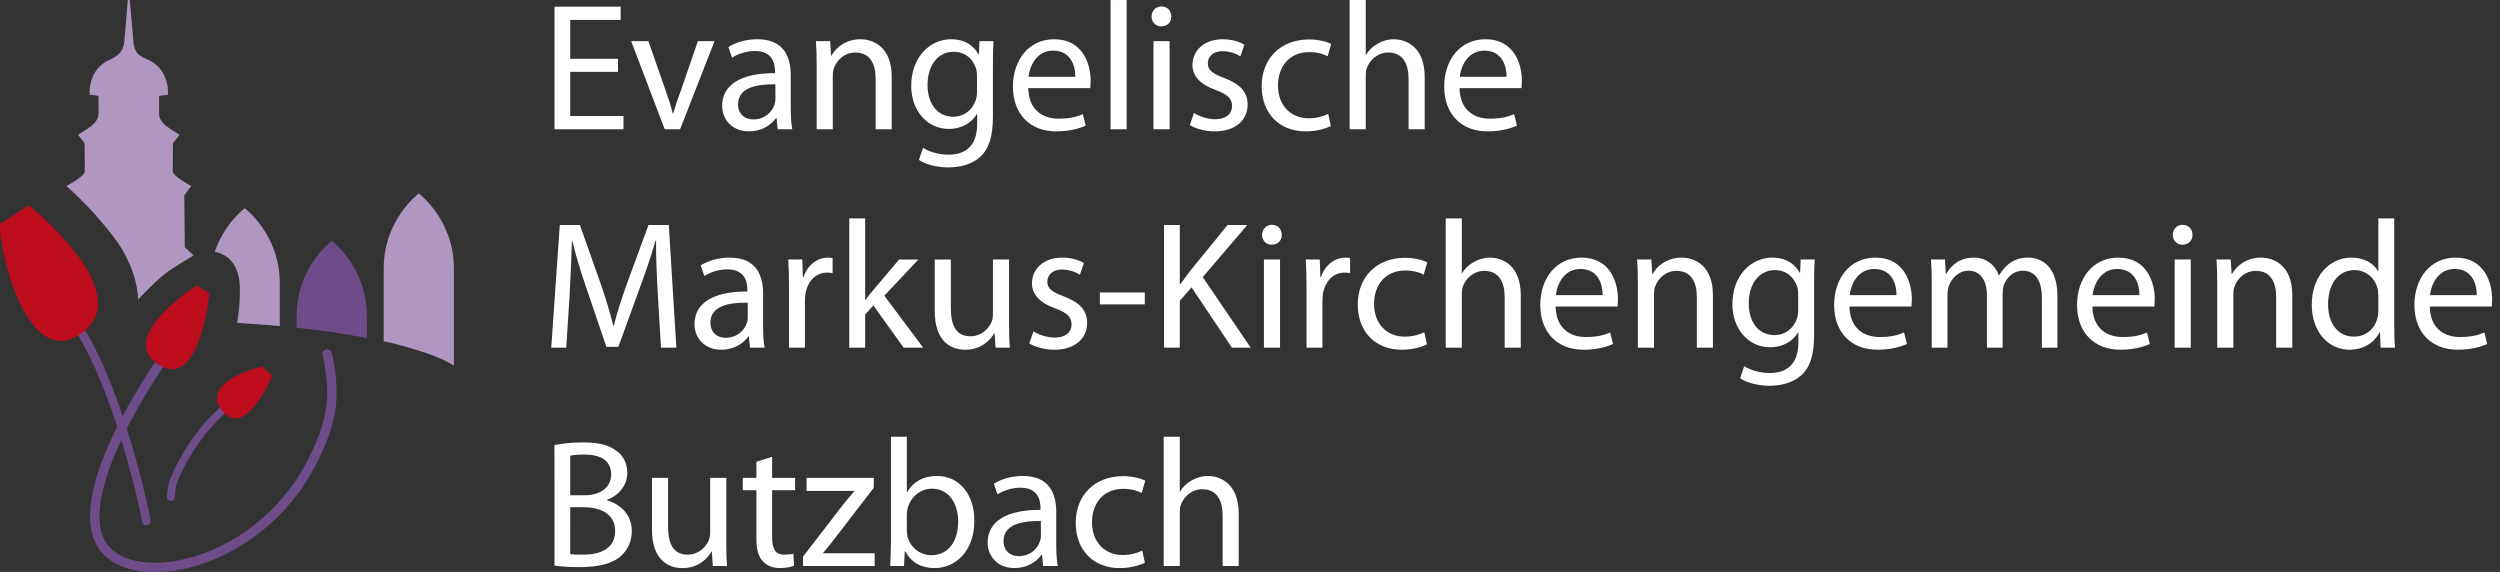 <?xml version="1.0" encoding="UTF-8" standalone="no"?> <svg xmlns:xlink="http://www.w3.org/1999/xlink" xmlns="http://www.w3.org/2000/svg" xmlns:svg="http://www.w3.org/2000/svg" width="584" height="133.609" viewBox="0 0 154.517 35.351" version="1.1" id="svg5"><rect x="0" y="0" width="154.517" height="35.351" fill="#333333" stroke="none"/><defs id="defs2"><g id="g84"><symbol overflow="visible" id="glyph0-0"><path style="stroke:none" d="M 0,0 H 7.5 V -10.5 H 0 Z M 3.75,-5.922 1.203,-9.75 h 5.094 z M 4.203,-5.25 6.75,-9.078 v 7.656 z m -3,4.5 L 3.75,-4.578 6.297,-0.75 Z M 0.75,-9.078 3.297,-5.25 0.75,-1.422 Z m 0,0" id="path9"></path></symbol><symbol overflow="visible" id="glyph0-1"><path style="stroke:none" d="M 6.375,-5.812 H 2.438 v -3.203 h 4.156 v -1.094 H 1.141 V 0 h 5.688 V -1.094 H 2.438 V -4.734 H 6.375 Z m 0,0" id="path12"></path></symbol><symbol overflow="visible" id="glyph0-2"><path style="stroke:none" d="M 0.188,-7.266 2.953,0 H 4.219 L 7.062,-7.266 H 5.688 L 4.281,-3.188 c -0.25,0.672 -0.453,1.266 -0.625,1.875 H 3.609 C 3.469,-1.922 3.266,-2.516 3.031,-3.188 L 1.609,-7.266 Z m 0,0" id="path15"></path></symbol><symbol overflow="visible" id="glyph0-3"><path style="stroke:none" d="m 6.188,-4.453 c 0,-1.453 -0.531,-2.969 -2.75,-2.969 -0.922,0 -1.781,0.25 -2.391,0.641 l 0.297,0.875 c 0.516,-0.328 1.219,-0.547 1.891,-0.547 1.484,0 1.656,1.078 1.656,1.688 V -4.625 c -2.812,-0.016 -4.359,0.953 -4.359,2.703 0,1.047 0.75,2.094 2.219,2.094 1.031,0 1.812,-0.516 2.219,-1.094 H 5.016 L 5.109,0 H 6.312 C 6.219,-0.5 6.188,-1.109 6.188,-1.734 Z M 4.922,-2.438 c 0,0.125 -0.031,0.281 -0.078,0.406 -0.203,0.625 -0.812,1.219 -1.75,1.219 -0.672,0 -1.25,-0.406 -1.25,-1.25 0,-1.422 1.641,-1.672 3.078,-1.641 z m 0,0" id="path18"></path></symbol><symbol overflow="visible" id="glyph0-4"><path style="stroke:none" d="m 1.094,0 h 1.328 v -4.359 c 0,-0.234 0.016,-0.453 0.078,-0.625 0.234,-0.734 0.906,-1.344 1.781,-1.344 1.234,0 1.672,0.969 1.672,2.141 V 0 H 7.281 v -4.328 c 0,-2.5 -1.562,-3.094 -2.578,-3.094 -1.188,0 -2.031,0.672 -2.391,1.359 H 2.281 L 2.203,-7.266 H 1.031 c 0.047,0.609 0.062,1.219 0.062,1.969 z m 0,0" id="path21"></path></symbol><symbol overflow="visible" id="glyph0-5"><path style="stroke:none" d="m 7.297,-5.266 c 0,-0.891 0.016,-1.469 0.047,-2 H 6.188 l -0.047,1.094 h -0.031 c -0.312,-0.594 -1.016,-1.25 -2.266,-1.25 -1.672,0 -3.281,1.391 -3.281,3.859 0,2 1.297,3.531 3.094,3.531 1.125,0 1.906,-0.531 2.312,-1.219 H 6 v 0.812 c 0,1.828 -0.984,2.531 -2.344,2.531 -0.891,0 -1.641,-0.266 -2.125,-0.562 l -0.328,1 C 1.781,2.922 2.75,3.141 3.609,3.141 c 0.922,0 1.938,-0.219 2.641,-0.875 0.703,-0.625 1.047,-1.656 1.047,-3.312 z m -1.312,2.172 c 0,0.234 -0.031,0.484 -0.109,0.703 -0.281,0.844 -1.016,1.359 -1.828,1.359 -1.422,0 -2.141,-1.188 -2.141,-2.609 0,-1.688 0.906,-2.75 2.156,-2.75 0.969,0 1.609,0.625 1.844,1.391 0.062,0.188 0.078,0.375 0.078,0.609 z m 0,0" id="path24"></path></symbol><symbol overflow="visible" id="glyph0-6"><path style="stroke:none" d="m 6.938,-3.391 c 0,-0.141 0.031,-0.344 0.031,-0.609 0,-1.344 -0.625,-3.422 -3,-3.422 -2.109,0 -3.406,1.719 -3.406,3.906 0,2.203 1.344,3.688 3.578,3.688 1.156,0 1.953,-0.266 2.422,-0.469 L 6.328,-1.25 c -0.5,0.219 -1.062,0.375 -2.016,0.375 C 3,-0.875 1.859,-1.609 1.828,-3.391 Z m -5.094,-0.938 C 1.953,-5.25 2.531,-6.484 3.875,-6.484 c 1.484,0 1.844,1.312 1.828,2.156 z m 0,0" id="path27"></path></symbol><symbol overflow="visible" id="glyph0-7"><path style="stroke:none" d="M 1.094,0 H 2.422 V -10.656 H 1.094 Z m 0,0" id="path30"></path></symbol><symbol overflow="visible" id="glyph0-8"><path style="stroke:none" d="M 2.422,0 V -7.266 H 1.094 V 0 Z M 1.75,-10.125 c -0.469,0 -0.812,0.359 -0.812,0.828 0,0.453 0.328,0.812 0.781,0.812 0.531,0 0.859,-0.359 0.844,-0.812 C 2.562,-9.766 2.25,-10.125 1.75,-10.125 Z m 0,0" id="path33"></path></symbol><symbol overflow="visible" id="glyph0-9"><path style="stroke:none" d="m 0.578,-0.344 c 0.516,0.297 1.25,0.516 2.047,0.516 1.719,0 2.719,-0.922 2.719,-2.203 0,-1.078 -0.656,-1.703 -1.906,-2.188 -0.953,-0.359 -1.375,-0.625 -1.375,-1.219 0,-0.547 0.422,-1 1.203,-1 0.672,0 1.203,0.25 1.484,0.422 L 5.078,-6.969 c -0.391,-0.25 -1.047,-0.453 -1.781,-0.453 -1.562,0 -2.5,0.953 -2.5,2.125 0,0.875 0.609,1.594 1.922,2.062 C 3.688,-2.875 4.062,-2.531 4.062,-1.906 c 0,0.594 -0.453,1.078 -1.406,1.078 C 2,-0.828 1.312,-1.094 0.922,-1.344 Z m 0,0" id="path36"></path></symbol><symbol overflow="visible" id="glyph0-10"><path style="stroke:none" d="m 6.047,-1.266 c -0.375,0.172 -0.875,0.359 -1.625,0.359 -1.438,0 -2.516,-1.031 -2.516,-2.703 0,-1.516 0.906,-2.75 2.562,-2.75 0.719,0 1.219,0.172 1.531,0.344 L 6.297,-7.031 C 5.938,-7.219 5.25,-7.406 4.469,-7.406 c -2.375,0 -3.906,1.609 -3.906,3.844 0,2.234 1.438,3.734 3.625,3.734 0.969,0 1.734,-0.266 2.078,-0.438 z m 0,0" id="path39"></path></symbol><symbol overflow="visible" id="glyph0-11"><path style="stroke:none" d="m 1.094,0 h 1.328 v -4.375 c 0,-0.266 0.016,-0.453 0.078,-0.641 0.25,-0.719 0.922,-1.312 1.781,-1.312 1.234,0 1.672,0.984 1.672,2.156 V 0 H 7.281 v -4.312 c 0,-2.516 -1.562,-3.109 -2.547,-3.109 -0.484,0 -0.953,0.141 -1.344,0.375 C 2.984,-6.828 2.656,-6.5 2.438,-6.125 H 2.422 v -4.531 H 1.094 Z m 0,0" id="path42"></path></symbol><symbol overflow="visible" id="glyph0-12"><path style="stroke:none" d="" id="path45"></path></symbol><symbol overflow="visible" id="glyph0-13"><path style="stroke:none" d="M 9.922,0 H 11.188 l -0.625,-10.109 H 8.891 L 7.094,-5.219 C 6.641,-3.938 6.281,-2.828 6.031,-1.812 H 5.984 c -0.25,-1.047 -0.594,-2.156 -1.016,-3.406 L 3.234,-10.109 H 1.578 L 0.875,0 h 1.234 l 0.281,-4.328 c 0.078,-1.516 0.156,-3.219 0.188,-4.484 h 0.031 c 0.281,1.203 0.688,2.516 1.172,3.938 l 1.641,4.812 H 6.406 L 8.188,-4.969 C 8.703,-6.344 9.125,-7.625 9.469,-8.812 H 9.516 C 9.5,-7.547 9.578,-5.844 9.656,-4.438 Z m 0,0" id="path48"></path></symbol><symbol overflow="visible" id="glyph0-14"><path style="stroke:none" d="m 1.094,0 h 1.312 v -3.875 c 0,-0.219 0.031,-0.438 0.047,-0.609 0.188,-0.984 0.844,-1.703 1.781,-1.703 0.172,0 0.312,0.016 0.453,0.047 V -7.375 c -0.125,-0.031 -0.234,-0.047 -0.375,-0.047 -0.891,0 -1.688,0.609 -2.016,1.594 h -0.062 L 2.188,-7.266 H 1.031 C 1.078,-6.578 1.094,-5.844 1.094,-5 Z m 0,0" id="path51"></path></symbol><symbol overflow="visible" id="glyph0-15"><path style="stroke:none" d="M 2.406,-10.656 H 1.094 V 0 h 1.312 v -2.734 l 0.672,-0.75 L 5.578,0 H 7.188 l -3.203,-4.281 2.812,-2.984 H 5.203 L 3.078,-4.75 C 2.859,-4.5 2.609,-4.188 2.438,-3.938 H 2.406 Z m 0,0" id="path54"></path></symbol><symbol overflow="visible" id="glyph0-16"><path style="stroke:none" d="M 7.172,-7.266 H 5.844 V -2.812 c 0,0.25 -0.031,0.484 -0.109,0.688 -0.25,0.578 -0.859,1.188 -1.75,1.188 -1.188,0 -1.609,-0.922 -1.609,-2.297 v -4.031 H 1.047 v 4.25 c 0,2.547 1.375,3.188 2.516,3.188 1.281,0 2.047,-0.766 2.391,-1.359 h 0.031 L 6.062,0 H 7.234 C 7.188,-0.562 7.172,-1.234 7.172,-1.984 Z m 0,0" id="path57"></path></symbol><symbol overflow="visible" id="glyph0-17"><path style="stroke:none" d="M 0.453,-4.547 V -3.562 H 4.156 v -0.984 z m 0,0" id="path60"></path></symbol><symbol overflow="visible" id="glyph0-18"><path style="stroke:none" d="M 1.141,0 H 2.438 V -3.859 L 3.406,-4.969 6.734,0 H 8.281 L 4.328,-5.812 8,-10.109 H 6.375 L 3.281,-6.312 c -0.25,0.328 -0.516,0.688 -0.797,1.078 H 2.438 v -4.875 H 1.141 Z m 0,0" id="path63"></path></symbol><symbol overflow="visible" id="glyph0-19"><path style="stroke:none" d="m 1.094,0 h 1.297 v -4.375 c 0,-0.234 0.031,-0.453 0.094,-0.656 0.219,-0.656 0.812,-1.312 1.641,-1.312 1,0 1.516,0.844 1.516,2 V 0 H 6.938 v -4.484 c 0,-0.234 0.031,-0.484 0.094,-0.656 0.234,-0.656 0.812,-1.203 1.562,-1.203 1.062,0 1.578,0.844 1.578,2.234 V 0 h 1.281 v -4.281 c 0,-2.516 -1.422,-3.141 -2.375,-3.141 -0.688,0 -1.172,0.172 -1.609,0.5 C 7.172,-6.688 6.891,-6.375 6.656,-5.969 H 6.625 C 6.312,-6.828 5.562,-7.422 4.578,-7.422 c -1.203,0 -1.875,0.641 -2.281,1.328 H 2.25 L 2.188,-7.266 H 1.031 c 0.047,0.609 0.062,1.219 0.062,1.969 z m 0,0" id="path66"></path></symbol><symbol overflow="visible" id="glyph0-20"><path style="stroke:none" d="M 6.047,-10.656 V -6.312 H 6.016 C 5.688,-6.906 4.938,-7.422 3.828,-7.422 2.062,-7.422 0.562,-5.938 0.562,-3.531 c 0,2.219 1.359,3.703 3.109,3.703 1.188,0 2.078,-0.625 2.484,-1.438 H 6.188 L 6.234,0 h 1.188 C 7.375,-0.5 7.359,-1.234 7.359,-1.875 v -8.781 z m 0,7.609 c 0,0.219 -0.016,0.391 -0.062,0.578 -0.234,0.984 -1.047,1.562 -1.938,1.562 -1.422,0 -2.141,-1.203 -2.141,-2.672 0,-1.609 0.812,-2.812 2.172,-2.812 0.984,0 1.719,0.688 1.906,1.531 0.047,0.172 0.062,0.391 0.062,0.547 z m 0,0" id="path69"></path></symbol><symbol overflow="visible" id="glyph0-21"><path style="stroke:none" d="m 1.141,-0.031 c 0.438,0.062 1.125,0.125 2.031,0.125 1.641,0 2.781,-0.297 3.484,-0.953 0.516,-0.484 0.859,-1.156 0.859,-2.016 0,-1.5 -1.125,-2.297 -2.078,-2.547 V -5.438 c 1.062,-0.391 1.703,-1.25 1.703,-2.234 0,-0.781 -0.312,-1.391 -0.844,-1.781 -0.625,-0.5 -1.469,-0.734 -2.766,-0.734 -0.922,0 -1.828,0.094 -2.391,0.219 z M 2.438,-9.094 C 2.656,-9.141 3,-9.188 3.594,-9.188 c 1.328,0 2.219,0.469 2.219,1.656 0,0.969 -0.797,1.703 -2.188,1.703 H 2.438 Z m 0,4.25 h 1.094 c 1.422,0 2.609,0.562 2.609,1.953 0,1.469 -1.25,1.953 -2.594,1.953 -0.469,0 -0.844,0 -1.109,-0.047 z m 0,0" id="path72"></path></symbol><symbol overflow="visible" id="glyph0-22"><path style="stroke:none" d="m 1.391,-8.594 v 1.328 h -1.125 V -6.25 h 1.125 v 3.953 c 0,0.859 0.141,1.5 0.516,1.891 0.312,0.359 0.812,0.578 1.422,0.578 C 3.844,0.172 4.25,0.078 4.5,-0.031 L 4.438,-1.016 C 4.25,-0.953 4.031,-0.938 3.672,-0.938 2.938,-0.938 2.688,-1.438 2.688,-2.344 V -6.25 H 4.578 V -7.266 H 2.688 V -9 Z m 0,0" id="path75"></path></symbol><symbol overflow="visible" id="glyph0-23"><path style="stroke:none" d="m 0.266,0 h 5.906 v -1.047 h -4.25 v -0.031 C 2.25,-1.453 2.547,-1.812 2.844,-2.219 l 3.25,-4.219 0.016,-0.828 H 0.562 V -6.188 H 4.5 v 0.016 c -0.328,0.391 -0.625,0.734 -0.938,1.125 l -3.297,4.281 z m 0,0" id="path78"></path></symbol><symbol overflow="visible" id="glyph0-24"><path style="stroke:none" d="m 1.094,-1.875 c 0,0.641 -0.031,1.375 -0.062,1.875 h 1.141 l 0.062,-1.203 H 2.281 c 0.531,0.969 1.375,1.375 2.422,1.375 1.625,0 3.266,-1.297 3.266,-3.891 0.016,-2.203 -1.266,-3.703 -3.062,-3.703 -1.172,0 -2.016,0.516 -2.469,1.328 H 2.406 v -4.562 h -1.312 z m 1.312,-2.344 c 0,-0.203 0.031,-0.391 0.062,-0.531 0.281,-1.016 1.109,-1.625 2.016,-1.625 1.406,0 2.156,1.25 2.156,2.703 0,1.656 -0.828,2.781 -2.203,2.781 -0.953,0 -1.719,-0.625 -1.984,-1.547 C 2.438,-2.578 2.406,-2.75 2.406,-2.906 Z m 0,0" id="path81"></path></symbol></g><clipPath id="clip1"><path d="m 3,42 h 89 v 71.391 H 3 Z m 0,0" id="path86"></path></clipPath><clipPath id="clip2"><path d="m 1,39 h 56 v 74.391 H 1 Z m 0,0" id="path89"></path></clipPath></defs><g id="layer1" transform="translate(-34.448,-64.786)"><g style="fill:#6e4c8a;fill-opacity:1" id="g134" transform="matrix(0.353,0,0,0.353,30.855,63.303)"><use xlink:href="#glyph0-12" x="187.105" y="67.307" id="use132" width="100%" height="100%"></use></g><g id="g1205" transform="matrix(2.124,0,0,2.124,-76.901,-112.144)" style="fill:#ffffff"><g style="fill:#ffffff;fill-opacity:1" id="g104" transform="matrix(0.353,0,0,0.353,30.855,63.303)"><use xlink:href="#glyph0-1" x="105.67" y="67.307" id="use102" width="100%" height="100%" style="fill:#ffffff"></use></g><g style="fill:#ffffff;fill-opacity:1" id="g108" transform="matrix(0.353,0,0,0.353,30.855,63.303)"><use xlink:href="#glyph0-2" x="112.945" y="67.307" id="use106" width="100%" height="100%" style="fill:#ffffff"></use></g><g style="fill:#ffffff;fill-opacity:1" id="g130" transform="matrix(0.353,0,0,0.353,30.855,63.303)"><use xlink:href="#glyph0-3" x="120.1" y="67.307" id="use110" width="100%" height="100%" style="fill:#ffffff"></use><use xlink:href="#glyph0-4" x="127.33" y="67.307" id="use112" width="100%" height="100%" style="fill:#ffffff"></use><use xlink:href="#glyph0-5" x="135.655" y="67.307" id="use114" width="100%" height="100%" style="fill:#ffffff"></use><use xlink:href="#glyph0-6" x="144.04" y="67.307" id="use116" width="100%" height="100%" style="fill:#ffffff"></use><use xlink:href="#glyph0-7" x="151.555" y="67.307" id="use118" width="100%" height="100%" style="fill:#ffffff"></use><use xlink:href="#glyph0-8" x="155.095" y="67.307" id="use120" width="100%" height="100%" style="fill:#ffffff"></use><use xlink:href="#glyph0-9" x="158.605" y="67.307" id="use122" width="100%" height="100%" style="fill:#ffffff"></use><use xlink:href="#glyph0-10" x="164.545" y="67.307" id="use124" width="100%" height="100%" style="fill:#ffffff"></use><use xlink:href="#glyph0-11" x="171.265" y="67.307" id="use126" width="100%" height="100%" style="fill:#ffffff"></use><use xlink:href="#glyph0-6" x="179.59" y="67.307" id="use128" width="100%" height="100%" style="fill:#ffffff"></use></g><g style="fill:#ffffff;fill-opacity:1" id="g138" transform="matrix(0.353,0,0,0.353,30.855,63.303)"><use xlink:href="#glyph0-13" x="105.67" y="85.307" id="use136" width="100%" height="100%" style="fill:#ffffff"></use></g><g style="fill:#ffffff;fill-opacity:1" id="g144" transform="matrix(0.353,0,0,0.353,30.855,63.303)"><use xlink:href="#glyph0-3" x="117.82" y="85.307" id="use140" width="100%" height="100%" style="fill:#ffffff"></use><use xlink:href="#glyph0-14" x="125.05" y="85.307" id="use142" width="100%" height="100%" style="fill:#ffffff"></use></g><g style="fill:#ffffff;fill-opacity:1" id="g148" transform="matrix(0.353,0,0,0.353,30.855,63.303)"><use xlink:href="#glyph0-15" x="130.015" y="85.307" id="use146" width="100%" height="100%" style="fill:#ffffff"></use></g><g style="fill:#ffffff;fill-opacity:1" id="g158" transform="matrix(0.353,0,0,0.353,30.855,63.303)"><use xlink:href="#glyph0-16" x="137.11" y="85.307" id="use150" width="100%" height="100%" style="fill:#ffffff"></use><use xlink:href="#glyph0-9" x="145.375" y="85.307" id="use152" width="100%" height="100%" style="fill:#ffffff"></use><use xlink:href="#glyph0-17" x="151.315" y="85.307" id="use154" width="100%" height="100%" style="fill:#ffffff"></use><use xlink:href="#glyph0-18" x="155.92" y="85.307" id="use156" width="100%" height="100%" style="fill:#ffffff"></use></g><g style="fill:#ffffff;fill-opacity:1" id="g164" transform="matrix(0.353,0,0,0.353,30.855,63.303)"><use xlink:href="#glyph0-8" x="164.2" y="85.307" id="use160" width="100%" height="100%" style="fill:#ffffff"></use><use xlink:href="#glyph0-14" x="167.71" y="85.307" id="use162" width="100%" height="100%" style="fill:#ffffff"></use></g><g style="fill:#ffffff;fill-opacity:1" id="g192" transform="matrix(0.353,0,0,0.353,30.855,63.303)"><use xlink:href="#glyph0-10" x="172.465" y="85.307" id="use166" width="100%" height="100%" style="fill:#ffffff"></use><use xlink:href="#glyph0-11" x="179.185" y="85.307" id="use168" width="100%" height="100%" style="fill:#ffffff"></use><use xlink:href="#glyph0-6" x="187.51" y="85.307" id="use170" width="100%" height="100%" style="fill:#ffffff"></use><use xlink:href="#glyph0-4" x="195.025" y="85.307" id="use172" width="100%" height="100%" style="fill:#ffffff"></use><use xlink:href="#glyph0-5" x="203.35" y="85.307" id="use174" width="100%" height="100%" style="fill:#ffffff"></use><use xlink:href="#glyph0-6" x="211.735" y="85.307" id="use176" width="100%" height="100%" style="fill:#ffffff"></use><use xlink:href="#glyph0-19" x="219.25" y="85.307" id="use178" width="100%" height="100%" style="fill:#ffffff"></use><use xlink:href="#glyph0-6" x="231.76" y="85.307" id="use180" width="100%" height="100%" style="fill:#ffffff"></use><use xlink:href="#glyph0-8" x="239.275" y="85.307" id="use182" width="100%" height="100%" style="fill:#ffffff"></use><use xlink:href="#glyph0-4" x="242.785" y="85.307" id="use184" width="100%" height="100%" style="fill:#ffffff"></use><use xlink:href="#glyph0-20" x="251.11" y="85.307" id="use186" width="100%" height="100%" style="fill:#ffffff"></use><use xlink:href="#glyph0-6" x="259.57" y="85.307" id="use188" width="100%" height="100%" style="fill:#ffffff"></use><use xlink:href="#glyph0-12" x="267.085" y="85.307" id="use190" width="100%" height="100%" style="fill:#ffffff"></use></g><g style="fill:#ffffff;fill-opacity:1" id="g210" transform="matrix(0.353,0,0,0.353,30.855,63.303)"><use xlink:href="#glyph0-21" x="105.67" y="103.307" id="use194" width="100%" height="100%" style="fill:#ffffff"></use><use xlink:href="#glyph0-16" x="113.8" y="103.307" id="use196" width="100%" height="100%" style="fill:#ffffff"></use><use xlink:href="#glyph0-22" x="122.065" y="103.307" id="use198" width="100%" height="100%" style="fill:#ffffff"></use><use xlink:href="#glyph0-23" x="127.03" y="103.307" id="use200" width="100%" height="100%" style="fill:#ffffff"></use><use xlink:href="#glyph0-24" x="133.45" y="103.307" id="use202" width="100%" height="100%" style="fill:#ffffff"></use><use xlink:href="#glyph0-3" x="141.985" y="103.307" id="use204" width="100%" height="100%" style="fill:#ffffff"></use><use xlink:href="#glyph0-10" x="149.215" y="103.307" id="use206" width="100%" height="100%" style="fill:#ffffff"></use><use xlink:href="#glyph0-11" x="155.935" y="103.307" id="use208" width="100%" height="100%" style="fill:#ffffff"></use></g></g><g id="g1150"><path style="fill:#b097c2;fill-opacity:1;fill-rule:nonzero;stroke:none;stroke-width:0.353" d="m 46.41,80.575 -0.543,-0.517 -0.028,-3.209 0.429,-0.562 c 0,0 -1.133,-0.602 -1.14,-0.905 -0.004,-0.218 0.01,-1.745 0.01,-1.745 l 0.408,-0.522 c 0,0 -0.856,-0.502 -1.005,-0.71 -0.252,-0.288 -0.247,-0.442 -0.258,-0.524 -0.011,-0.074 0,-1.174 0,-1.174 l 0.544,-0.069 c 0,0 0.158,-1.576 -1.283,-2.184 -0.635,-0.267 -0.725,-0.486 -0.831,-0.904 l -0.245,-2.764 h -0.12 c 0,0 -0.205,2.602 -0.244,2.764 -0.051,0.214 -0.197,0.637 -0.831,0.904 -1.441,0.608 -1.283,2.184 -1.283,2.184 l 0.543,0.069 c 0,0 0.011,1.1 0,1.174 -0.011,0.081 -0.004,0.236 -0.258,0.524 -0.149,0.208 -1.005,0.71 -1.005,0.71 l 0.408,0.522 c 0,0 0.014,1.527 0.011,1.745 -0.005,0.303 -1.141,0.905 -1.141,0.905 0,0 1.313,1.065 2.894,3.105 1.581,2.041 1.543,3.912 1.543,3.912 0,0 0.973,-1.06 1.618,-1.56 0.644,-0.499 1.805,-1.169 1.805,-1.169" id="path94"></path><path style="fill:#b097c2;fill-opacity:1;fill-rule:nonzero;stroke:none;stroke-width:0.353" d="m 49.573,77.657 c 0,0 -1.243,0.922 -1.847,2.678 -0.005,0.017 -0.001,0.022 -0.001,0.022 0,0 1.502,0.117 1.546,2.184 0.028,1.18 -0.168,2.203 -0.168,2.203 0,0 1.206,0.079 1.368,0.09 0.164,0.012 1.269,0.106 1.269,0.106 V 82.279 c 0,-3.019 -2.168,-4.622 -2.168,-4.622" id="path96"></path><path style="fill:#b097c2;fill-opacity:1;fill-rule:nonzero;stroke:none;stroke-width:0.353" d="m 60.331,76.746 c 0,0 -2.168,1.608 -2.168,4.622 v 4.517 c 0,0 0.619,0.085 2.168,0.572 1.55,0.486 2.169,0.923 2.169,0.923 v -6.012 c 0,-3.018 -2.169,-4.622 -2.169,-4.622" id="path98"></path><path style="fill:#6e4c8a;fill-opacity:1;fill-rule:nonzero;stroke:none;stroke-width:0.353" d="m 54.953,79.675 c 0,0 -2.169,1.608 -2.169,4.622 v 0.746 c 0,0 1.073,0.102 2.119,0.262 1.047,0.16 2.217,0.367 2.217,0.367 v -1.374 c 0,-3.018 -2.168,-4.622 -2.168,-4.622" id="path100"></path><g clip-path="url(#clip1)" clip-rule="nonzero" id="g214" transform="matrix(0.353,0,0,0.353,30.855,63.303)"><path style="fill:none;stroke:#6e4c8a;stroke-width:1.65;stroke-linecap:butt;stroke-linejoin:miter;stroke-miterlimit:10;stroke-opacity:1" d="m 6.25e-6,-0.002 c 0,0 -18.965,-26.531 -9.176,-34.324 7.184,-5.715 26.965,-0.586 35.492,16.73 3.672,7.453 3.695,11.461 2.578,17.687 -0.035,0.18 -0.402,1.57 -0.156,0.52" transform="matrix(1,0,0,-1,38.754,67.002)" id="path212"></path></g><path style="fill:none;stroke:#6e4c8a;stroke-width:0.476;stroke-linecap:butt;stroke-linejoin:miter;stroke-miterlimit:10;stroke-opacity:1" d="m 45.006,95.46 c 0,0.193 0.015,-0.27 0.066,-0.555 0.168,-0.929 1.647,-3.623 3.456,-5.031" id="path216"></path><g clip-path="url(#clip2)" clip-rule="nonzero" id="g220" transform="matrix(0.353,0,0,0.353,30.855,63.303)"><path style="fill:none;stroke:#6e4c8a;stroke-width:1.5;stroke-linecap:butt;stroke-linejoin:miter;stroke-miterlimit:10;stroke-opacity:1" d="M -0.001,3.375e-4 C 7.546,-10.48 12.276,-32.562 12.659,-34.511 c 0.027,-0.129 0.109,-1.066 0.039,-0.195" transform="matrix(1,0,0,-1,23.06,60.352)" id="path218"></path></g><path style="fill:#bd0c1c;fill-opacity:1;fill-rule:nonzero;stroke:none;stroke-width:0.353" d="m 50.664,87.426 c 0,0 -3.949,0.923 -2.468,2.767 1.419,1.765 3.085,-2.172 3.085,-2.172 z m 0,0" id="path222"></path><path style="fill:#bd0c1c;fill-opacity:1;fill-rule:nonzero;stroke:none;stroke-width:0.353" d="m 46.6,82.437 c 0,0 -4.969,3.145 -2.383,4.867 2.587,1.723 3.181,-4.404 3.181,-4.404 z m 0,0" id="path224"></path><path style="fill:#bd0c1c;fill-opacity:1;fill-rule:nonzero;stroke:none;stroke-width:0.353" d="m 34.464,78.624 c -0.201,0.987 1.517,9.277 5.031,6.754 3.514,-2.523 -3.278,-7.913 -3.278,-7.913 0,0 -0.927,0.627 -1.753,1.159" id="path226"></path></g></g></svg> 